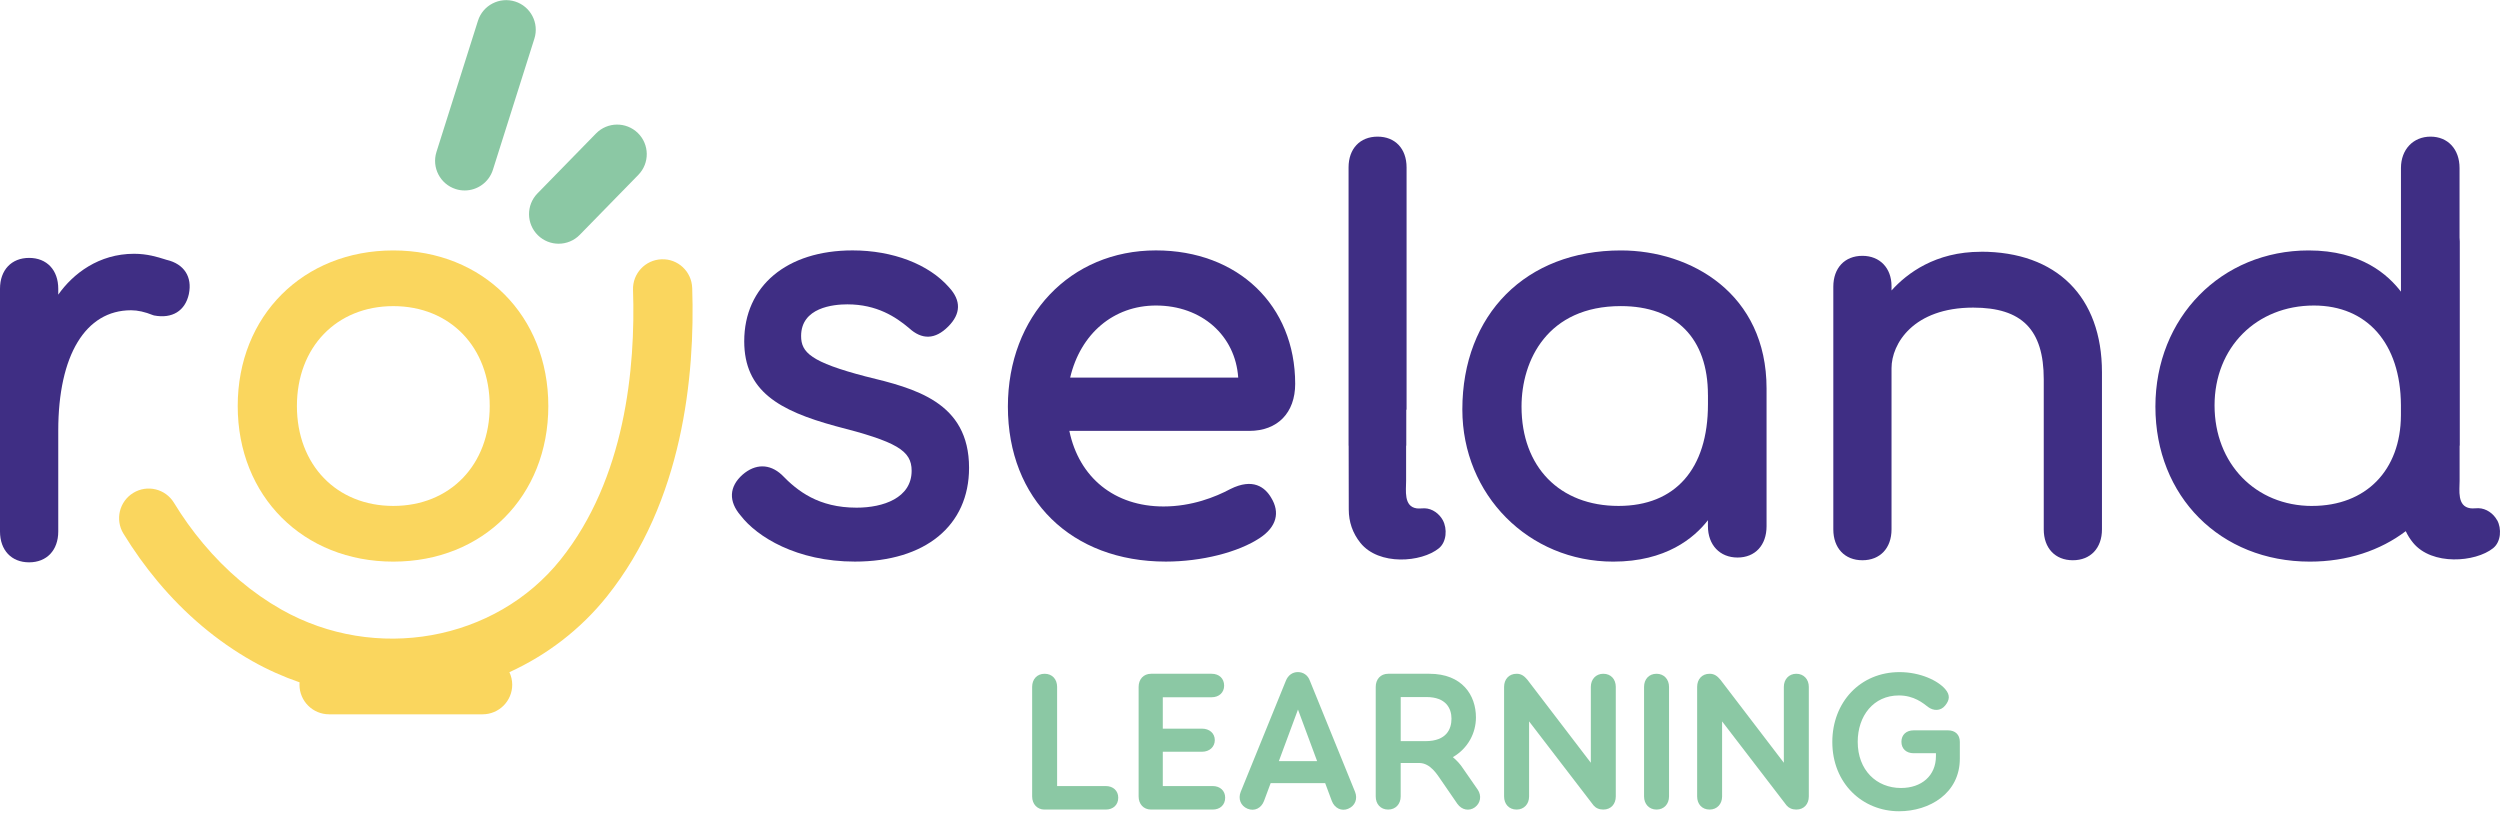<svg xmlns="http://www.w3.org/2000/svg" fill="none" viewBox="0 0 162 53" height="53" width="162">
<path fill="#8BC8A4" d="M30.112 12.342C29.921 12.342 29.725 12.314 29.533 12.253C28.524 11.933 27.963 10.855 28.283 9.846L30.971 1.348C31.288 0.339 32.369 -0.22 33.378 0.098C34.387 0.415 34.948 1.494 34.628 2.505L31.941 11C31.682 11.818 30.927 12.342 30.114 12.342"></path>
<path fill="#8BC8A4" d="M36.199 15.793C35.717 15.793 35.232 15.612 34.858 15.247C34.101 14.505 34.088 13.292 34.827 12.533L38.621 8.65C39.361 7.893 40.574 7.88 41.333 8.619C42.09 9.361 42.105 10.572 41.363 11.333L37.571 15.214C37.197 15.599 36.697 15.793 36.199 15.793Z"></path>
<path fill="#8BC8A4" d="M72.462 51.692C72.462 52.151 72.138 52.46 71.653 52.46H67.677C67.22 52.46 66.883 52.108 66.883 51.612V44.508C66.883 44.023 67.192 43.66 67.692 43.66C68.192 43.66 68.501 44.023 68.501 44.508V50.936H71.653C72.138 50.936 72.462 51.247 72.462 51.69"></path>
<path fill="#8BC8A4" d="M79.391 51.692C79.391 52.151 79.067 52.46 78.582 52.46H74.592C74.094 52.46 73.783 52.097 73.783 51.612V44.508C73.783 44.023 74.094 43.66 74.592 43.66H78.515C79 43.66 79.324 43.969 79.324 44.428C79.324 44.871 79 45.182 78.515 45.182H75.349V47.217H77.895C78.367 47.217 78.719 47.513 78.719 47.959C78.719 48.403 78.367 48.713 77.895 48.713H75.349V50.936H78.582C79.067 50.936 79.391 51.247 79.391 51.69"></path>
<path fill="#8BC8A4" d="M85.349 49.32L84.109 45.978L82.87 49.32H85.351H85.349ZM87.369 52.406C86.925 52.595 86.479 52.364 86.303 51.905L85.871 50.746H82.339L81.907 51.905C81.731 52.364 81.302 52.593 80.841 52.406C80.385 52.216 80.221 51.758 80.397 51.314L83.322 44.119C83.47 43.743 83.766 43.551 84.103 43.551C84.44 43.551 84.751 43.74 84.883 44.119L87.808 51.314C87.984 51.758 87.821 52.218 87.364 52.406"></path>
<path fill="#8BC8A4" d="M94.056 46.569C94.056 45.908 93.704 45.169 92.436 45.169H90.766V48.026H92.371C93.745 48.026 94.056 47.23 94.056 46.569ZM95.576 52.312C95.2 52.582 94.728 52.488 94.443 52.097L93.406 50.588C93.134 50.196 92.691 49.442 91.965 49.442H90.764V51.612C90.764 52.097 90.44 52.46 89.955 52.46C89.455 52.46 89.147 52.097 89.147 51.612V44.508C89.147 44.023 89.455 43.66 89.955 43.66H92.623C94.752 43.66 95.641 45.05 95.641 46.489C95.641 47.485 95.141 48.485 94.145 49.063C94.402 49.279 94.617 49.509 94.793 49.779L95.763 51.179C96.02 51.571 95.939 52.042 95.574 52.312"></path>
<path fill="#8BC8A4" d="M104.703 44.508V51.612C104.703 52.097 104.393 52.46 103.895 52.46C103.625 52.46 103.41 52.364 103.262 52.19L99.085 46.746V51.612C99.085 52.097 98.761 52.46 98.276 52.46C97.776 52.46 97.465 52.097 97.465 51.612V44.508C97.465 44.023 97.776 43.66 98.276 43.66C98.585 43.66 98.774 43.808 98.976 44.049L103.086 49.427V44.508C103.086 44.023 103.41 43.66 103.895 43.66C104.393 43.66 104.703 44.023 104.703 44.508Z"></path>
<path fill="#8BC8A4" d="M108.153 44.508V51.612C108.153 52.097 107.829 52.46 107.344 52.46C106.859 52.46 106.535 52.097 106.535 51.612V44.508C106.535 44.023 106.844 43.66 107.344 43.66C107.829 43.66 108.153 44.023 108.153 44.508Z"></path>
<path fill="#8BC8A4" d="M117.211 44.508V51.612C117.211 52.097 116.902 52.46 116.402 52.46C116.133 52.46 115.917 52.364 115.769 52.19L111.592 46.746V51.612C111.592 52.097 111.268 52.46 110.783 52.46C110.283 52.46 109.975 52.097 109.975 51.612V44.508C109.975 44.023 110.283 43.66 110.783 43.66C111.092 43.66 111.281 43.808 111.484 44.049L115.593 49.427V44.508C115.593 44.023 115.917 43.66 116.402 43.66C116.887 43.66 117.211 44.023 117.211 44.508Z"></path>
<path fill="#8BC8A4" d="M126.997 48.068V49.159C126.997 51.41 125.029 52.569 123.061 52.569C120.689 52.569 118.734 50.764 118.734 48.081C118.734 45.506 120.541 43.553 123.088 43.553C124.436 43.553 125.582 44.106 126.053 44.658C126.391 45.05 126.325 45.371 126.053 45.711C125.745 46.1 125.273 46.061 124.949 45.819C124.612 45.563 124.033 45.065 123.048 45.065C121.405 45.065 120.38 46.385 120.38 48.07C120.38 49.903 121.594 51.062 123.185 51.062C124.518 51.062 125.449 50.266 125.449 48.998V48.809H124.005C123.533 48.809 123.212 48.526 123.212 48.068C123.212 47.609 123.533 47.326 124.005 47.326H126.23C126.701 47.326 126.997 47.609 126.997 48.068Z"></path>
<path fill="#FAD65E" d="M25.487 32.784C21.808 32.784 19.24 30.122 19.24 26.31C19.24 22.499 21.808 19.837 25.487 19.837C29.166 19.837 31.734 22.499 31.734 26.31C31.734 30.122 29.166 32.784 25.487 32.784ZM25.487 16.228C19.644 16.228 15.404 20.468 15.404 26.31C15.404 32.153 19.644 36.393 25.487 36.393C31.308 36.393 35.531 32.153 35.531 26.31C35.531 20.468 31.308 16.228 25.487 16.228Z"></path>
<path fill="#3F2E84" d="M56.132 24.404C52.521 23.462 51.912 22.831 51.912 21.772C51.912 19.922 54.006 19.722 54.908 19.722C56.826 19.722 58.052 20.544 58.892 21.248C59.74 22.035 60.599 22.007 61.442 21.161C62.273 20.333 62.288 19.474 61.497 18.619C60.185 17.119 57.85 16.226 55.247 16.226C50.981 16.226 48.226 18.537 48.226 22.112C48.226 25.343 50.485 26.61 54.134 27.609C58.105 28.622 59.074 29.189 59.074 30.505C59.074 32.268 57.233 32.897 55.508 32.897C53.042 32.897 51.679 31.825 50.653 30.762C49.868 30.042 48.946 30.042 48.12 30.757C47.239 31.54 47.2 32.49 47.998 33.412C49.055 34.786 51.627 36.391 55.397 36.391C59.959 36.391 62.795 34.062 62.795 30.316C62.795 26.032 59.253 25.165 56.128 24.401"></path>
<path fill="#3F2E84" d="M80.234 24.469H69.346C70.02 21.616 72.164 19.798 74.906 19.798C77.87 19.798 80.053 21.74 80.236 24.469M83.928 24.873C83.928 19.783 80.216 16.226 74.904 16.226C69.346 16.226 65.311 20.483 65.311 26.347C65.311 32.358 69.424 36.391 75.546 36.391C77.853 36.391 80.247 35.789 81.647 34.854C82.712 34.145 82.967 33.214 82.367 32.244C81.975 31.583 81.201 30.951 79.723 31.692C78.761 32.205 77.231 32.819 75.395 32.819C72.227 32.819 69.925 30.955 69.294 27.922H80.951C82.788 27.922 83.928 26.752 83.928 24.871"></path>
<path fill="#3F2E84" d="M110.676 25.593V26.197C110.676 30.385 108.563 32.784 104.882 32.784C101.063 32.784 98.595 30.257 98.595 26.347C98.595 23.342 100.283 19.835 105.032 19.835C108.617 19.835 110.674 21.933 110.674 25.591M105.032 16.228C98.887 16.228 94.76 20.37 94.76 26.537C94.76 32.062 99.054 36.393 104.538 36.393C107.956 36.393 109.785 34.856 110.674 33.71V34.097C110.674 35.312 111.444 36.128 112.592 36.128C113.734 36.128 114.473 35.33 114.473 34.097V25.175C114.473 19.028 109.581 16.228 105.032 16.228Z"></path>
<path fill="#3F2E84" d="M149.827 32.786C146.163 32.786 143.503 30.046 143.503 26.271C143.503 22.52 146.211 19.798 149.94 19.798C153.401 19.798 155.558 22.268 155.58 26.247V26.902C155.569 30.477 153.314 32.784 149.824 32.784M161.812 33.71C161.575 33.279 161.114 32.944 160.605 32.931C160.429 32.927 160.253 32.96 160.079 32.936C159.209 32.814 159.383 31.762 159.383 31.157C159.383 30.396 159.383 29.635 159.383 28.874H159.394V15.647C159.394 15.562 159.388 15.48 159.379 15.399V10.887C159.379 9.672 158.624 8.854 157.5 8.854C156.372 8.854 155.582 9.689 155.582 10.887V15.621C155.582 15.621 155.582 15.638 155.582 15.647V18.9C154.756 17.826 153.036 16.228 149.6 16.228C143.938 16.228 139.67 20.579 139.67 26.349C139.67 32.17 143.877 36.393 149.677 36.393C152.105 36.393 154.245 35.669 155.893 34.419C156.015 34.682 156.172 34.934 156.369 35.173C157.589 36.661 160.407 36.439 161.553 35.523C162.071 35.108 162.112 34.247 161.816 33.708"></path>
<path fill="#3F2E84" d="M93.499 33.716C93.266 33.286 92.814 32.951 92.314 32.938C92.142 32.934 91.97 32.966 91.799 32.942C90.946 32.821 91.116 31.768 91.116 31.164C91.116 30.403 91.116 29.642 91.116 28.881H91.127V26.545H91.146V10.848C91.146 9.637 90.409 8.854 89.268 8.854C88.126 8.854 87.387 9.637 87.387 10.848V15.654V26.545V28.881H87.393C87.393 30.259 87.393 31.64 87.4 33.016C87.4 33.816 87.645 34.543 88.156 35.18C89.352 36.667 92.114 36.445 93.238 35.53C93.747 35.115 93.788 34.254 93.497 33.714"></path>
<path fill="#3F2E84" d="M10.809 16.843L10.679 16.802C10.2 16.652 9.541 16.445 8.687 16.445C6.412 16.445 4.736 17.726 3.775 19.093V18.713C3.775 17.497 3.033 16.712 1.887 16.712C0.741 16.712 0 17.497 0 18.713V34.438C0 35.654 0.741 36.439 1.887 36.439C3.033 36.439 3.775 35.652 3.775 34.438V27.904C3.775 23.02 5.54 20.105 8.495 20.105C8.922 20.105 9.387 20.209 9.918 20.422L9.985 20.442C11.155 20.666 11.998 20.148 12.238 19.056V19.052C12.47 17.939 11.929 17.108 10.809 16.841"></path>
<path fill="#3F2E84" d="M128.358 16.315C125.418 16.315 123.574 17.71 122.571 18.822V18.541C122.571 17.369 121.813 16.578 120.684 16.578C119.538 16.578 118.799 17.365 118.799 18.578V34.303C118.799 35.519 119.54 36.304 120.684 36.304C121.83 36.304 122.571 35.519 122.571 34.303V23.858C122.571 22.279 123.98 19.933 127.864 19.933C131.026 19.933 132.435 21.366 132.435 24.579V34.303C132.435 35.519 133.176 36.304 134.32 36.304C135.466 36.304 136.207 35.519 136.207 34.303V24.123C136.207 19.23 133.272 16.31 128.355 16.31"></path>
<path fill="#FAD65E" d="M44.853 18.654C44.819 17.595 43.929 16.76 42.872 16.802C41.816 16.837 40.985 17.724 41.02 18.783C41.189 23.864 40.513 31.02 36.33 36.256C32.1 41.551 24.318 42.945 18.232 39.498C16.353 38.433 14.646 36.991 13.159 35.212C12.474 34.397 11.839 33.51 11.271 32.577C10.719 31.672 9.539 31.388 8.636 31.94C7.732 32.492 7.447 33.673 7.997 34.575C8.667 35.669 9.412 36.713 10.217 37.674C11.998 39.805 14.059 41.542 16.34 42.834C17.334 43.395 18.362 43.854 19.413 44.215C19.408 44.267 19.406 44.317 19.406 44.369C19.406 45.428 20.265 46.287 21.324 46.287H31.274C32.333 46.287 33.192 45.428 33.192 44.369C33.192 44.08 33.124 43.806 33.009 43.558C35.427 42.451 37.606 40.803 39.328 38.65C44.242 32.503 45.047 24.382 44.855 18.654"></path>
</svg>
